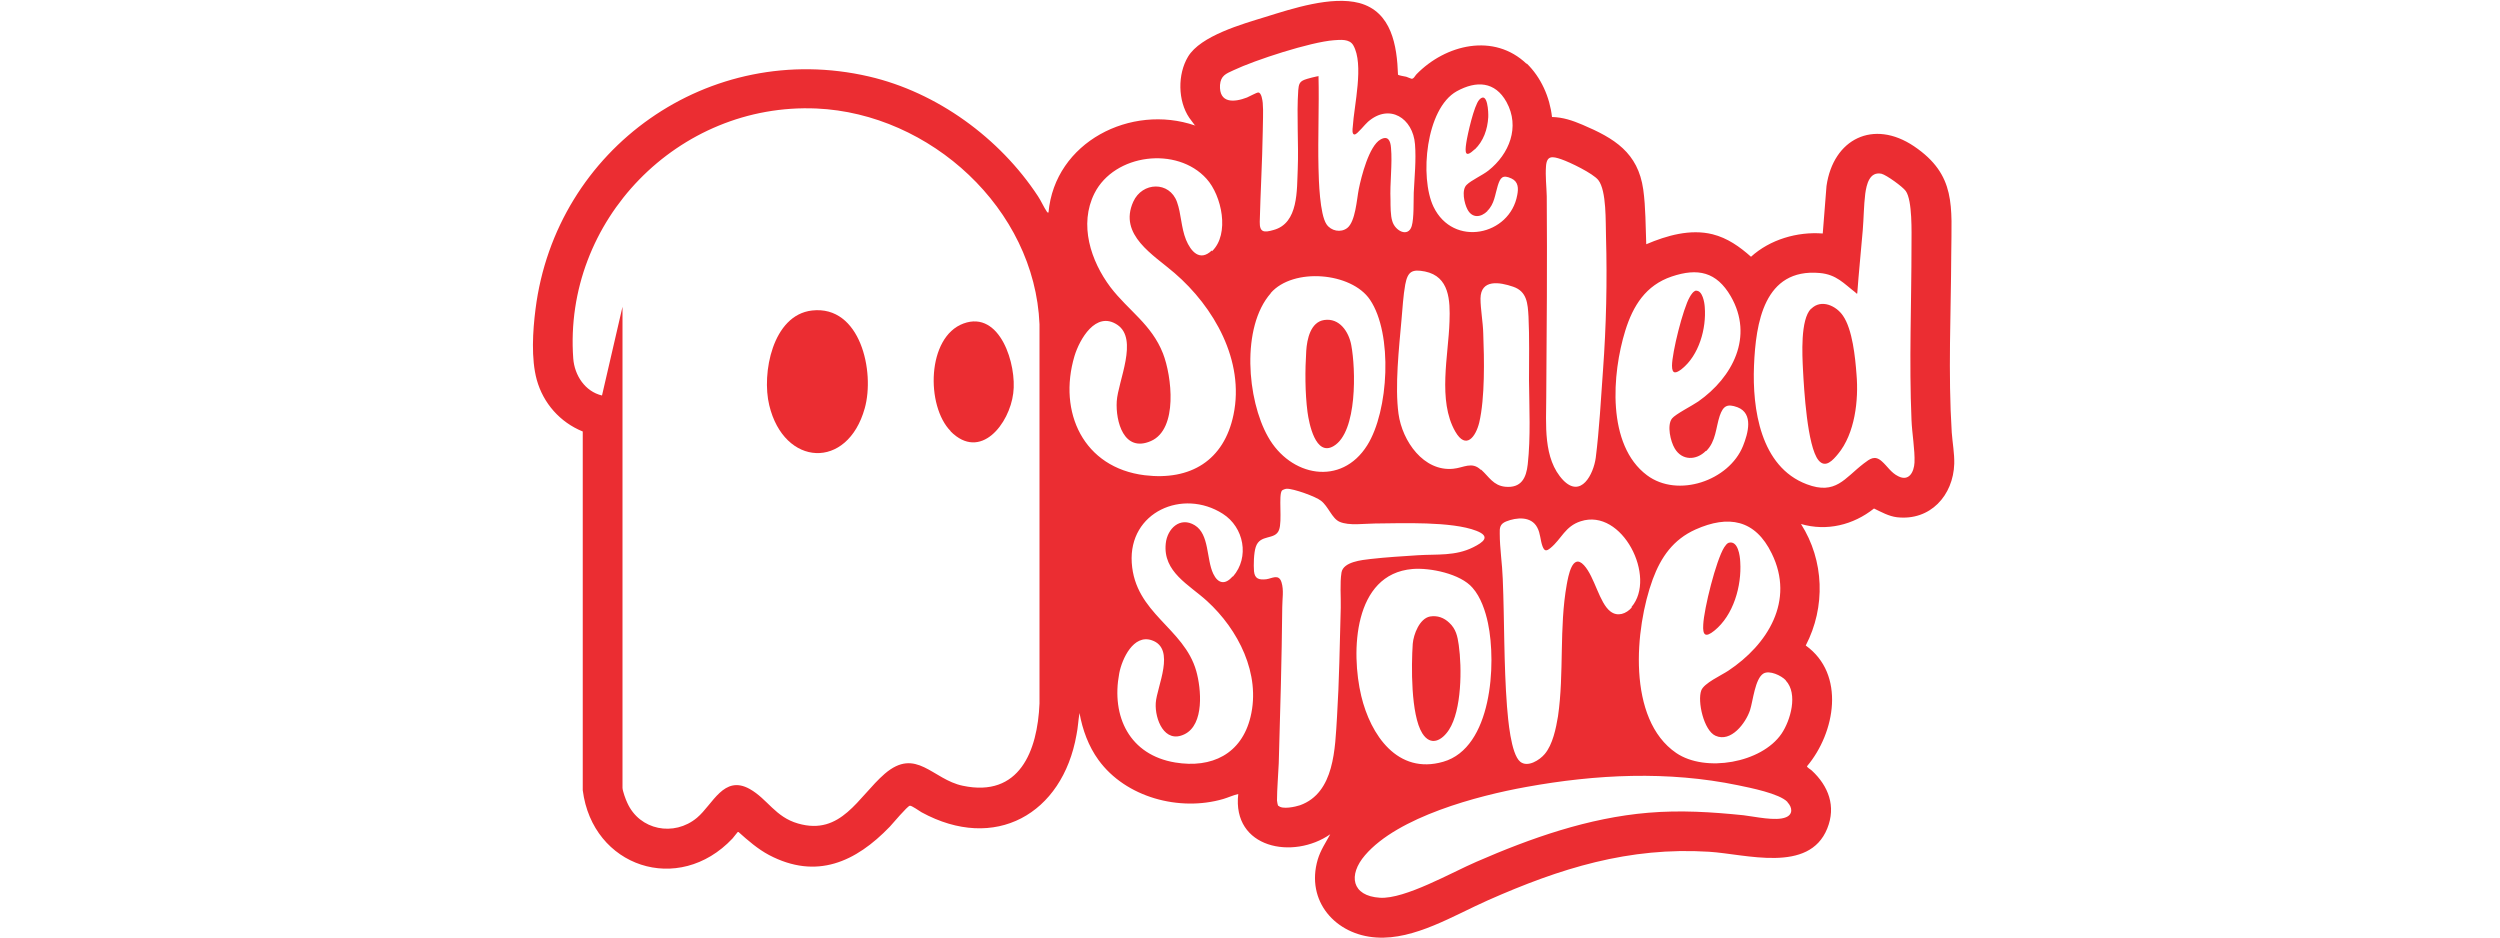 <?xml version="1.0" encoding="UTF-8"?>
<svg id="Layer_1" data-name="Layer 1" xmlns="http://www.w3.org/2000/svg" viewBox="0 0 100 37.5">
  <defs>
    <style>
      .cls-1 {
        fill: #eb2d32;
      }
    </style>
  </defs>
  <g id="yhTkEb">
    <g>
      <path class="cls-1" d="M61.06,2.53c.58.56.93,1.35,1.02,2.15.44.01.82.14,1.22.31,1.27.54,2.22,1.11,2.43,2.59.1.72.09,1.47.12,2.19.82-.35,1.76-.62,2.65-.4.6.15,1.09.5,1.54.9.76-.69,1.85-1.01,2.87-.93l.15-1.9c.27-1.89,1.88-2.68,3.5-1.59,1.7,1.15,1.5,2.41,1.49,4.3-.01,2.38-.13,4.78.02,7.15.03.41.11.84.1,1.25-.04,1.27-.96,2.29-2.29,2.14-.33-.04-.63-.21-.92-.35-.83.66-1.89.92-2.92.62.93,1.46.99,3.32.19,4.86,1.6,1.15,1.18,3.49.05,4.83,0,.05.15.13.19.17.67.62.98,1.43.62,2.32-.73,1.81-3.26,1.02-4.73.93-3.21-.2-5.95.66-8.84,1.94-1.36.6-2.94,1.59-4.46,1.49-1.64-.1-2.84-1.46-2.35-3.12.11-.37.32-.68.5-1.01-1.48,1.03-3.93.57-3.68-1.61-.21.05-.4.14-.6.2-1.75.51-3.9-.06-4.99-1.56-.4-.55-.64-1.21-.76-1.88-.05.29-.06.58-.12.87-.56,3.18-3.27,4.7-6.2,3.1-.09-.05-.4-.28-.47-.26-.1.02-.68.71-.8.84-1.36,1.41-2.93,2.13-4.83,1.13-.45-.24-.84-.58-1.22-.92-.01,0-.02,0-.03,0-.01,0-.17.22-.21.26-2.16,2.29-5.6,1.14-5.99-1.93v-14.35c-.91-.37-1.58-1.13-1.84-2.07-.23-.84-.16-1.96-.05-2.82.81-6.45,6.96-10.79,13.34-9.31,2.72.63,5.23,2.46,6.76,4.79.12.18.24.45.35.61.02.03.03.05.07.04.25-2.82,3.3-4.36,5.86-3.48l-.23-.31c-.46-.68-.47-1.74-.05-2.44.5-.84,2.18-1.31,3.09-1.59,1.09-.34,2.65-.85,3.76-.56,1.3.35,1.51,1.71,1.55,2.87.01.02.27.07.33.08.06.02.17.07.21.08.09.01.14-.12.2-.18,1.16-1.19,3.1-1.67,4.41-.41ZM52.74,3.03c.03,1.23-.03,2.46,0,3.69.01.5.05,1.85.32,2.25.18.27.57.35.83.15.33-.26.38-1.15.46-1.55.1-.5.41-1.73.87-1.99.3-.17.4.05.42.33.06.65-.05,1.41-.02,2.09,0,.24,0,.63.07.84.11.4.64.67.78.2.09-.31.07-.98.08-1.33.03-.64.1-1.3.05-1.94-.08-1.04-1.02-1.65-1.88-.9-.11.09-.43.5-.53.51-.12.01-.09-.22-.08-.3.05-.85.46-2.51.02-3.27-.15-.26-.51-.22-.78-.2-.93.07-3.15.79-4.01,1.2-.31.14-.51.22-.54.59-.04.74.56.7,1.08.5.1-.04.38-.2.45-.2.13,0,.17.32.18.42.03.35,0,.79,0,1.15-.02,1.2-.09,2.4-.12,3.6-.01.43.17.44.55.33,1.01-.27.93-1.61.97-2.44.04-1.02-.05-2.14.02-3.15.02-.22.04-.34.25-.42.06-.03.55-.16.57-.14ZM59.5,8.44c-.26.26-.61.3-.8-.06-.13-.24-.25-.79-.03-.99.18-.18.63-.38.87-.57.83-.66,1.27-1.74.72-2.74-.46-.83-1.21-.86-1.99-.43-1.24.69-1.49,3.45-.93,4.62.79,1.64,3.06,1.15,3.35-.47.05-.26.05-.53-.23-.66-.36-.17-.45-.03-.55.29-.11.35-.13.73-.42,1.01ZM24.9,12.27v19.24c0,.12.13.48.19.6.49,1.1,1.87,1.37,2.79.6.64-.54,1.07-1.73,2.11-1.15.71.4,1.02,1.12,1.93,1.38,1.73.5,2.4-1.06,3.47-1.99,1.26-1.08,1.91.23,3.12.48,2.27.48,2.99-1.39,3.07-3.29v-15.17c-.19-4.62-4.37-8.43-8.92-8.63-5.53-.24-10.13,4.48-9.73,10,.05.67.47,1.32,1.15,1.48l.82-3.55ZM47.83,5v.02s.02-.02,0-.02ZM62.52,19.2c.72.75,1.22-.23,1.31-.89.14-1.12.21-2.37.29-3.5.13-1.79.17-3.56.12-5.35-.02-.56.03-1.83-.31-2.26-.22-.27-1.13-.71-1.48-.83s-.58-.16-.61.28c-.03.4.02.81.03,1.2.02,2.67,0,5.35-.02,8.02,0,1.08-.14,2.48.68,3.34ZM48.48,10.05c.72-.69.39-2.23-.22-2.9-1.18-1.31-3.68-1-4.48.58-.63,1.25-.15,2.71.64,3.76.72.94,1.64,1.48,2.1,2.65.35.9.61,3.02-.48,3.5s-1.42-.79-1.37-1.59.88-2.49.02-3.06-1.51.59-1.71,1.25c-.67,2.25.36,4.47,2.81,4.77,1.83.22,3.17-.59,3.55-2.42.45-2.16-.78-4.31-2.36-5.67-.83-.72-2.25-1.52-1.65-2.85.36-.8,1.45-.83,1.75.01.17.47.16,1.01.36,1.51.19.46.55.89,1.03.43ZM75.27,18.45c.22.19.37.46.66.6.43.22.63-.17.65-.55.02-.51-.1-1.17-.12-1.7-.1-2.33,0-4.67,0-7.01,0-.49.04-1.77-.23-2.15-.12-.17-.77-.64-.97-.69-.48-.1-.6.43-.65.8-.06.48-.06.98-.1,1.46-.07.84-.16,1.69-.22,2.53-.04.01-.05-.02-.07-.04-.47-.36-.76-.72-1.43-.78-2.23-.2-2.56,2-2.63,3.71s.25,4.04,2.11,4.74c1.16.44,1.51-.24,2.28-.83.25-.19.44-.34.72-.09ZM59.25,18.79c.31.28.48.63.96.68.64.06.84-.35.9-.9.12-1.09.06-2.27.05-3.36,0-.84.02-1.71-.02-2.55-.03-.52-.06-1-.61-1.19s-1.3-.31-1.31.47c0,.43.1.95.11,1.4.04,1.03.07,2.57-.16,3.56-.14.57-.53,1.11-.96.36-.71-1.24-.27-3.05-.23-4.4.03-.84,0-1.8-.98-2-.51-.1-.69-.01-.79.52-.08.43-.11.97-.15,1.41-.1,1.13-.27,2.66-.12,3.76s1.01,2.32,2.19,2.2c.42-.04.74-.3,1.1.04ZM68.23,18.04c-.38.38-.95.39-1.24-.1-.17-.28-.32-.93-.11-1.2.13-.17.82-.52,1.05-.68,1.38-.97,2.23-2.6,1.3-4.21-.57-.98-1.32-1.14-2.36-.79s-1.55,1.17-1.86,2.17c-.53,1.71-.75,4.57.87,5.78,1.23.92,3.28.22,3.84-1.17.2-.5.43-1.3-.22-1.55-.41-.15-.57-.06-.71.34-.16.48-.15,1.02-.54,1.41ZM50.83,11.73c-1.19,1.35-.95,4.26-.11,5.74.89,1.59,2.93,2,3.97.34.86-1.37,1.03-4.46.11-5.82-.74-1.1-3.07-1.3-3.97-.27ZM51.14,32.23c.15.16.68.04.86-.02,1.39-.5,1.4-2.29,1.48-3.53.09-1.45.11-2.92.15-4.37.01-.44-.04-.98.03-1.41s.82-.5,1.16-.54c.61-.07,1.27-.11,1.89-.15.78-.05,1.5.04,2.22-.32.4-.2.72-.43.12-.66-.98-.38-2.97-.3-4.05-.29-.41,0-1.04.1-1.42-.07-.3-.13-.45-.62-.74-.84-.21-.17-1.11-.49-1.37-.48-.05,0-.16.04-.19.07-.15.17.02,1.23-.12,1.58-.16.42-.76.15-.93.68-.08.24-.09.72-.07.97.03.31.21.35.49.32.23-.03.5-.23.61.12.1.32.03.67.03,1-.02,2.08-.08,4.16-.14,6.24-.02.48-.07,1.03-.07,1.49,0,.04.03.19.05.22ZM49.32,23.06c.67-.77.44-1.97-.41-2.51-1.6-1.02-3.77-.07-3.64,1.96s2.09,2.6,2.58,4.33c.2.71.33,2.14-.47,2.53s-1.19-.6-1.15-1.25.82-2.18-.16-2.51c-.73-.25-1.19.74-1.3,1.32-.33,1.74.42,3.27,2.24,3.57,1.46.24,2.65-.34,3.01-1.82.42-1.72-.49-3.5-1.74-4.64-.71-.65-1.77-1.16-1.65-2.3.06-.59.57-1.09,1.16-.73s.46,1.35.74,1.94c.19.4.48.45.77.11ZM65.26,24.28c1.02-1.19-.37-3.97-2.03-3.43-.63.2-.77.71-1.21,1.07-.16.13-.24.14-.32-.07-.09-.24-.08-.51-.21-.75-.24-.46-.83-.41-1.25-.24-.24.1-.26.25-.25.49,0,.58.1,1.21.12,1.8.07,1.7.04,3.41.17,5.11.04.48.15,1.9.53,2.21.3.24.78-.07.98-.31.32-.38.45-1.03.53-1.51.25-1.73.04-3.54.35-5.27.06-.32.22-1.28.69-.77.43.47.61,1.51,1.06,1.85.29.22.63.09.85-.16ZM71.43,27.21c-.18-.19-.65-.41-.89-.27-.34.2-.42,1.1-.54,1.47-.17.51-.76,1.3-1.38,1.02-.47-.21-.73-1.38-.57-1.81.1-.29.81-.61,1.08-.79,1.58-1.05,2.67-2.8,1.74-4.69-.66-1.36-1.73-1.55-3.05-.96-.89.4-1.38,1.1-1.71,1.99-.72,1.96-1.04,5.6.94,6.95,1.16.79,3.41.4,4.21-.77.36-.53.67-1.6.17-2.13ZM56.5,22.76c-2.37.2-2.47,3.32-2.05,5.08.37,1.55,1.45,3.16,3.28,2.63,1.95-.56,2.13-3.92,1.79-5.54-.1-.48-.29-1.05-.62-1.42-.48-.56-1.7-.81-2.4-.75ZM71.5,32.08c-.32-.34-1.5-.57-1.98-.67-2.8-.58-5.68-.44-8.48.07-1.94.35-5.12,1.19-6.44,2.73-.68.79-.54,1.63.6,1.7,1,.06,2.88-1.02,3.86-1.44,2.18-.95,4.48-1.76,6.87-1.96,1.29-.11,2.54-.03,3.81.1.44.05,1.3.25,1.7.08.29-.12.25-.4.06-.6Z"/>
      <path class="cls-1" d="M32.48,12.42c1.94-.22,2.52,2.45,2.11,3.91-.69,2.48-3.23,2.34-3.82-.12-.31-1.27.13-3.61,1.71-3.79Z"/>
      <path class="cls-1" d="M38.03,17.25c-1-1.01-.96-3.77.51-4.31s2.14,1.66,1.99,2.79c-.15,1.22-1.31,2.73-2.51,1.52Z"/>
      <path class="cls-1" d="M72.45,12.35c.4-.4,1-.12,1.27.28.38.55.49,1.67.54,2.34.09,1.03-.06,2.37-.74,3.19-.2.24-.5.59-.78.25-.45-.55-.58-2.85-.62-3.61-.03-.59-.11-2.02.32-2.45Z"/>
      <path class="cls-1" d="M69.15,21.71c.37-.1.45.52.46.77.06.96-.27,2.13-1.04,2.75-.35.28-.47.19-.44-.25.03-.63.51-2.57.84-3.09.04-.06.11-.16.18-.18Z"/>
      <path class="cls-1" d="M67.85,11.63c.25-.01.33.47.34.65.07.86-.23,1.93-.92,2.48-.22.17-.39.23-.39-.13,0-.52.44-2.29.71-2.75.05-.09.15-.25.27-.26Z"/>
      <path class="cls-1" d="M57.2,24.66c.3-.05.56.05.77.25.27.25.33.54.38.89.13.92.12,2.6-.39,3.39-.28.43-.73.68-1.07.14-.46-.74-.44-2.71-.38-3.58.03-.37.27-1.01.69-1.09Z"/>
      <path class="cls-1" d="M52.97,12.8c.61-.09.98.47,1.08,1,.18.95.25,3.47-.7,4.04-.73.44-.99-.91-1.05-1.36-.1-.77-.1-1.67-.05-2.45.03-.46.17-1.15.72-1.23Z"/>
      <path class="cls-1" d="M58.99,5.97c-.38.36-.4.15-.34-.25.05-.34.31-1.5.52-1.73.34-.37.37.52.36.7-.03.49-.19.95-.54,1.29Z"/>
    </g>
  </g>
</svg>